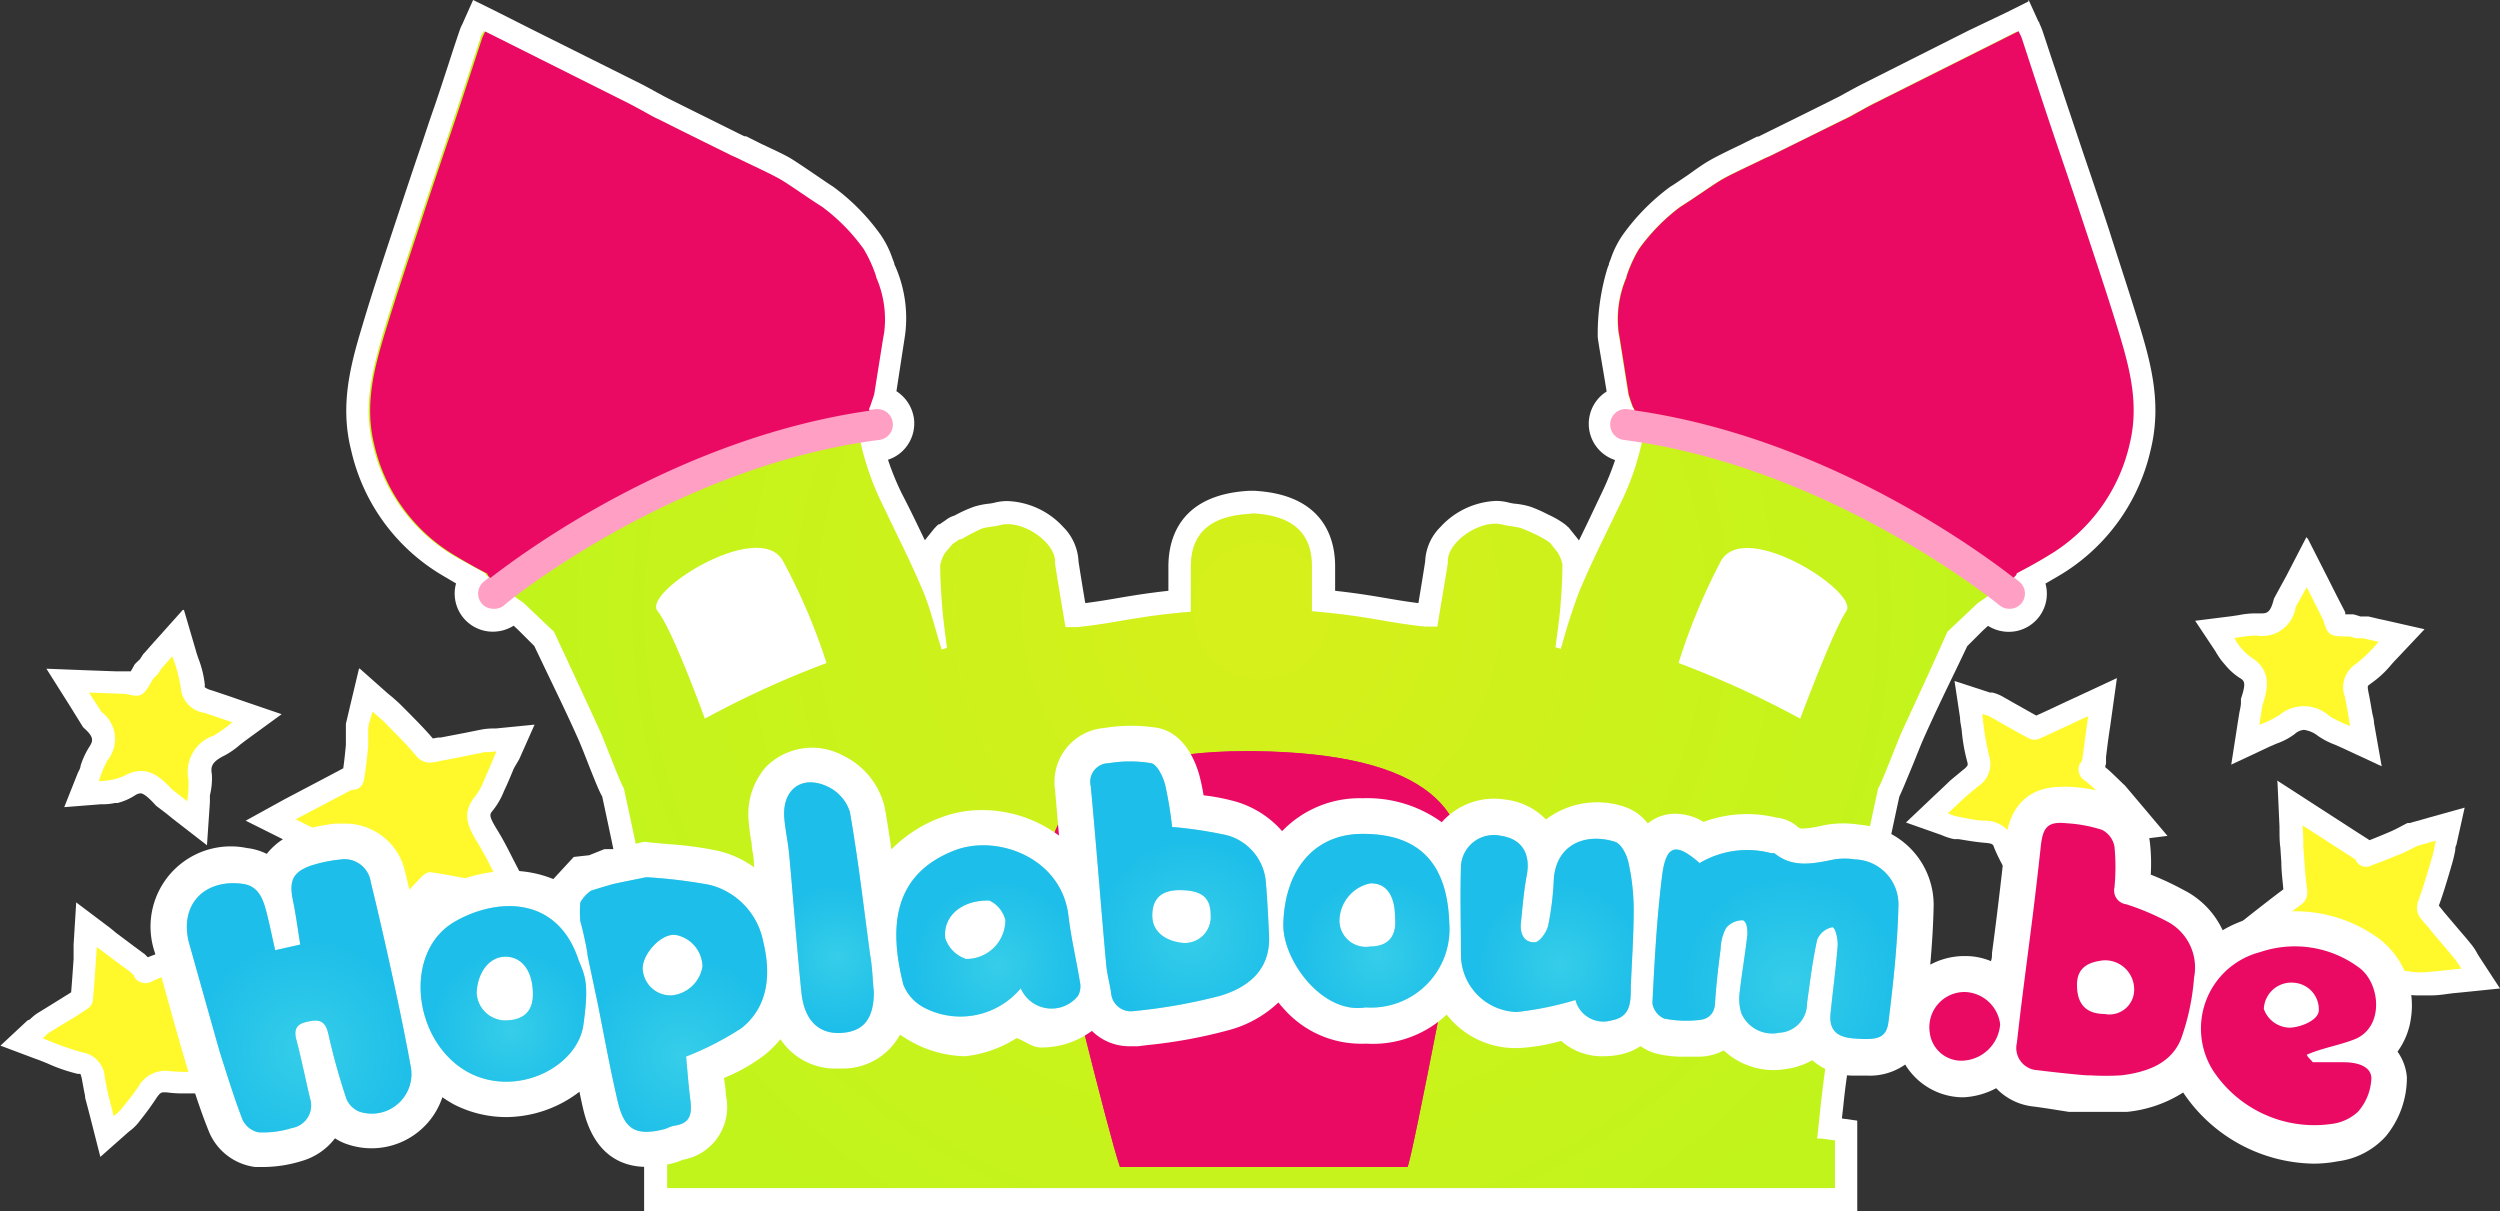 <?xml version="1.0" encoding="utf-8"?>
<svg id="chateau_vert" data-name="chateau vert" xmlns="http://www.w3.org/2000/svg" xmlns:xlink="http://www.w3.org/1999/xlink" viewBox="0 0 162.7 78.82"><rect x="0" y="0" width="162.7" height="78.82" fill="#333333" stroke="none"/><defs><style>.cls-1{fill:#fff;}.cls-2{fill:#d4f220;}.cls-2,.cls-3,.cls-7{fill-rule:evenodd;}.cls-3{opacity:0.15;fill:url(#Dégradé_sans_nom);}.cls-10,.cls-14,.cls-18,.cls-3,.cls-9{isolation:isolate;}.cls-4{fill:#ff9fc4;}.cls-5{fill:#ea0a64;}.cls-6{fill:#cb398a;}.cls-7{fill:#fff92c;}.cls-8{fill:#3ad2d2;}.cls-10,.cls-11,.cls-14,.cls-18,.cls-9{opacity:0.5;}.cls-9{fill:url(#Dégradé_sans_nom_2);}.cls-10{fill:url(#Dégradé_sans_nom_3);}.cls-12{fill:url(#Dégradé_sans_nom_4);}.cls-13{fill:url(#Dégradé_sans_nom_5);}.cls-14{fill:url(#Dégradé_sans_nom_6);}.cls-15{fill:url(#Dégradé_sans_nom_7);}.cls-16{fill:url(#Dégradé_sans_nom_8);}.cls-17{fill:url(#Dégradé_sans_nom_9);}.cls-18{fill:url(#Dégradé_sans_nom_10);}</style><radialGradient id="Dégradé_sans_nom" cx="243.59" cy="-27.33" r="97.62" gradientTransform="matrix(0.5, 0, 0, -0.5, -27.49, 32.67)" gradientUnits="userSpaceOnUse"><stop offset="0" stop-color="#e6e000"/><stop offset="1" stop-color="#54ff01"/></radialGradient><radialGradient id="Dégradé_sans_nom_2" cx="119.19" cy="-84.44" r="14.5" gradientTransform="matrix(0.5, 0, 0, -0.5, -27.49, 32.67)" gradientUnits="userSpaceOnUse"><stop offset="0" stop-color="#31c8ff"/><stop offset="1" stop-color="#0af"/></radialGradient><radialGradient id="Dégradé_sans_nom_3" cx="312.46" cy="-75.79" r="14" xlink:href="#Dégradé_sans_nom_2"/><radialGradient id="Dégradé_sans_nom_4" cx="234.42" cy="-69.53" r="12.24" xlink:href="#Dégradé_sans_nom_2"/><radialGradient id="Dégradé_sans_nom_5" cx="168.16" cy="-85.17" r="12.68" xlink:href="#Dégradé_sans_nom_2"/><radialGradient id="Dégradé_sans_nom_6" cx="282.45" cy="-73.41" r="10.7" xlink:href="#Dégradé_sans_nom_2"/><radialGradient id="Dégradé_sans_nom_7" cx="209.27" cy="-73.54" r="10.94" xlink:href="#Dégradé_sans_nom_2"/><radialGradient id="Dégradé_sans_nom_8" cx="258.81" cy="-72.28" r="10.2" xlink:href="#Dégradé_sans_nom_2"/><radialGradient id="Dégradé_sans_nom_9" cx="145.9" cy="-81.88" r="10.22" xlink:href="#Dégradé_sans_nom_2"/><radialGradient id="Dégradé_sans_nom_10" cx="188.41" cy="-72.42" r="9.37" xlink:href="#Dégradé_sans_nom_2"/></defs><title>hoplaboum-logo</title><g id="Contour"><path class="cls-1" d="M54.92,84.66v-4.5L56,80c0-.5-.11-1-.17-1.51v-.07c-.09-.72-.17-1.46-.28-2.19-.23-1.43-.46-2.87-.7-4.35l-.3-1.84c-.72-4.12-2.19-10.89-2.41-11.89-.14-.26-.36-.78-.86-2.06-.25-.62-.5-1.26-.67-1.64-.68-1.54-1.42-3.08-2.14-4.57l-.84-1.75L45.8,46.4l-.1-.06-.27.21a1.74,1.74,0,0,1-2.55-2.31l-.07,0c-.46-.26-.9-.51-1.33-.77a12,12,0,0,1-5.7-7.73c-.67-2.74-.05-5.19.7-7.68.64-2.09,1.34-4.2,2-6.23L39,20.37c.41-1.24.82-2.47,1.24-3.7.31-.9.61-1.79.91-2.69l1-3c.24-.72.47-1.45.71-2.17A4.21,4.21,0,0,1,43,8.46l.07-.15.33-.71,3.29,1.66q3.4,1.7,6.78,3.4c.38.19.74.39,1.11.59l.51.28.57.28L60.13,16l.22.11.1,0,1.07.52c.76.37,1.47.71,1.93,1s.9.58,1.45,1c.4.27.81.55,1.18.78A14,14,0,0,1,69,22.34a5.48,5.48,0,0,1,.68,1.4c.06.14.11.29.17.43l0,.06,0,.11a7.62,7.62,0,0,1,.56,4l-.64,4.09,0,.1a1.74,1.74,0,0,1-.26,3.4l-.41.05a18.26,18.26,0,0,0,1.16,3l.94,2c.64,1.31,1,2,1.44,3.07,0-.24,0-.47,0-.69a1.77,1.77,0,0,1,.27-.9l.09-.19,0-.1.61-.75.08-.07,0,0,.42-.29a.87.87,0,0,1,.36-.18l.28-.14a7.15,7.15,0,0,1,1-.44,5.34,5.34,0,0,1,.81-.17,3.55,3.55,0,0,0,.47-.08A2.84,2.84,0,0,1,77.8,40a4.47,4.47,0,0,1,3,1.44,2.53,2.53,0,0,1,.77,1.81c0,.33.39,2.4.57,3.45h.15c1.08-.12,1.88-.26,2.73-.41,1.08-.18,2.19-.37,3.9-.53V43.47c0-1.8.81-4,4.58-4.18h.18c3.81.2,4.6,2.38,4.61,4.18v2.26c1.72.16,2.82.35,3.9.53.85.15,1.66.29,2.73.41h.16c.17-1,.5-3.08.56-3.46a2.57,2.57,0,0,1,.77-1.8A4.47,4.47,0,0,1,109.52,40a2.82,2.82,0,0,1,.65.08,3.85,3.85,0,0,0,.47.08,5.34,5.34,0,0,1,.81.17,7.15,7.15,0,0,1,1,.44l.33.16a3.76,3.76,0,0,1,.73.45l0,0,.08.07,0,.06.56.7,0,.1.09.19a1.87,1.87,0,0,1,.28.89c0,.23,0,.46,0,.69.45-1,.8-1.74,1.43-3.05l1-2a18.18,18.18,0,0,0,1.15-3l-.41-.05a1.74,1.74,0,0,1-.26-3.4l0-.1v-.06c-.24-1.53-.62-3.86-.64-4l0-.07v-.09a14.21,14.21,0,0,1,.58-3.88l0-.11,0-.06c.06-.14.11-.29.17-.44a5.46,5.46,0,0,1,.69-1.39,13.47,13.47,0,0,1,2.88-2.92l1.17-.78c.55-.38,1.07-.73,1.46-1s1.16-.6,1.92-1l1-.51.17-.07.18-.09,4.49-2.23.6-.29.47-.26,1.12-.61,6.78-3.4,3.3-1.65.32.7.07.16a4.21,4.21,0,0,1,.17.39l.7,2.14,1,3c.3.89.61,1.79.91,2.69.42,1.23.84,2.46,1.24,3.69l.47,1.39c.67,2.05,1.38,4.17,2,6.27.75,2.49,1.38,4.94.7,7.68a12.06,12.06,0,0,1-5.7,7.73c-.43.26-.87.51-1.33.77l-.07,0a1.74,1.74,0,0,1-2.55,2.31l-.27-.21-.1.06-1.74,1.65-.1.09-.84,1.75c-.72,1.49-1.46,3-2.14,4.57-.17.38-.42,1-.67,1.64-.5,1.28-.72,1.8-.86,2.06-.22,1-1.69,7.77-2.41,11.9l-.28,1.71c-.24,1.52-.48,3-.72,4.47-.11.77-.2,1.56-.28,2.26-.06.51-.12,1-.17,1.51l1.09.15v4.49H54.92Z" transform="translate(-12.21 -6.59)"/><path class="cls-1" d="M143.58,8.62c.08.18.16.32.21.46.56,1.71,1.12,3.43,1.69,5.14.72,2.12,1.45,4.25,2.16,6.38.84,2.54,1.69,5.08,2.47,7.64.72,2.37,1.33,4.72.69,7.28a11.31,11.31,0,0,1-5.36,7.27c-.62.38-1.26.73-1.95,1.12,0,0,0,0,0,0l0,0s0,0,0,0l0,.06,0,0-.08.09.33.27A1,1,0,1,1,142.36,46l-.73-.56-.59.4-1.79,1.69-.19.18C138,49.84,137,52,136,54.16c-.44,1-1.37,3.51-1.56,3.72,0,0-1.65,7.54-2.44,12.06-.34,2.14-.68,4.16-1,6.19-.12.76-.21,1.52-.3,2.29l-.24,2.27h.27l.89.12v3.1h-76v-3.1l.89-.12h.27l-.24-2.27c-.09-.77-.18-1.53-.3-2.29-.31-2-.65-4-1-6.19-.78-4.52-2.43-12.06-2.43-12.06-.19-.21-1.12-2.74-1.56-3.72-1-2.18-2-4.32-3-6.47l-.2-.18-1.78-1.69-.59-.4L45,46a1,1,0,1,1-1.26-1.53l.33-.27h0l-.08-.07,0,0,0-.06s0,0,0,0l0,0s0,0,0,0c-.69-.39-1.33-.74-2-1.12a11.33,11.33,0,0,1-5.35-7.27c-.64-2.56,0-4.91.69-7.28.78-2.56,1.63-5.1,2.47-7.64.71-2.13,1.44-4.26,2.16-6.38.57-1.71,1.12-3.43,1.69-5.14,0-.14.13-.28.21-.46l9.38,4.7c.54.28,1.07.58,1.6.87l.6.29c1.12.57,4.35,2.16,4.49,2.23h0l.34.15c1,.49,2.29,1.09,2.93,1.46s1.73,1.17,2.6,1.72a12.53,12.53,0,0,1,2.69,2.74,8.73,8.73,0,0,1,.81,1.78l0,.05a6.93,6.93,0,0,1,.52,3.62l-.63,4-.27.79h0l-.08.12-.08.11.51-.07h.13a1,1,0,0,1,.13,2c-.41,0-.82.11-1.22.18a17.25,17.25,0,0,0,1.39,4c1.5,3.13,1.85,3.77,2.67,5.7a36.42,36.42,0,0,1,1.13,3.54,2.21,2.21,0,0,1,.08.26l.36-.1c-.11-.84-.24-1.69-.31-2.55s-.13-1.89-.14-2.84a2.36,2.36,0,0,1,.31-.79L74.2,42l0,0,.45-.31a.16.16,0,0,1,.11,0h0a12.64,12.64,0,0,1,1.3-.59c.4-.13.83-.13,1.24-.24a2.24,2.24,0,0,1,.46,0c1.41,0,3.18,1.36,3.08,2.52,0,.16.66,4.06.68,4.17h.82c2.67-.29,3.75-.7,7.35-1,0-1,0-2,0-2.94,0-2.16,1.27-3.3,3.86-3.43h.15c2.59.13,3.85,1.27,3.86,3.43v2.94c3.6.3,4.67.71,7.34,1h.83c0-.11.66-4,.68-4.17-.1-1.16,1.67-2.52,3.07-2.52a2.34,2.34,0,0,1,.47,0c.41.11.84.11,1.24.24a12.64,12.64,0,0,1,1.3.59h0a4.76,4.76,0,0,1,.57.36l0,0,.49.61a2.36,2.36,0,0,1,.31.79c0,1-.06,1.9-.14,2.84s-.21,1.71-.31,2.55l.36.1c0-.13.06-.23.07-.26.37-1.18.65-2.4,1.13-3.54.83-1.93,1.17-2.57,2.67-5.7a16.92,16.92,0,0,0,1.4-4c-.4-.07-.81-.13-1.22-.18a1,1,0,0,1,.13-2h.12l.51.07a2.4,2.4,0,0,1-.15-.23h0l-.27-.8s-.62-3.91-.64-4a14.21,14.21,0,0,1,.53-3.62l0-.05a8.73,8.73,0,0,1,.81-1.78,12.5,12.5,0,0,1,2.68-2.74c.87-.55,2-1.35,2.6-1.72s2-1,2.93-1.46l.35-.15h0c.15-.07,3.37-1.66,4.5-2.23l.59-.29c.54-.29,1.06-.59,1.6-.87l9.39-4.7m.71-2-1.38.69L140.3,8.59,133.53,12c-.4.2-.78.41-1.15.61l-.47.26-.56.28c-1.13.57-4.34,2.15-4.5,2.23l-.2.1-.09,0h0l0,0-1,.5c-.77.37-1.5.72-2,1s-.94.6-1.5,1c-.4.27-.8.55-1.16.77a14,14,0,0,0-3.07,3.11,6.25,6.25,0,0,0-.79,1.57l-.12.31,0,.06-.09.22a14.76,14.76,0,0,0-.64,4.14v.18l0,.15c0,.22.35,2.13.58,3.58a2.48,2.48,0,0,0,.55,4.46,17.82,17.82,0,0,1-.87,2.14l-.95,2-.53,1.09-.11-.14-.49-.61-.08-.1-.09-.07-.07-.07-.09-.07a5.6,5.6,0,0,0-.86-.52l-.29-.14a8.83,8.83,0,0,0-1.1-.48,5,5,0,0,0-1-.19,2.9,2.9,0,0,1-.38-.07,3.35,3.35,0,0,0-.85-.11,5.19,5.19,0,0,0-3.6,1.69,3.34,3.34,0,0,0-1,2.25c-.06.4-.27,1.7-.44,2.71-.79-.1-1.45-.21-2.14-.33-.94-.16-1.91-.32-3.28-.47v-1.6c0-1.73-.69-4.67-5.28-4.91h-.29c-4.59.24-5.28,3.18-5.28,4.92,0,.53,0,1.06,0,1.59-1.37.15-2.33.31-3.27.47-.69.12-1.35.23-2.14.33-.17-1-.38-2.31-.44-2.71a3.39,3.39,0,0,0-1-2.25,5.18,5.18,0,0,0-3.61-1.68,3.33,3.33,0,0,0-.84.1,2.78,2.78,0,0,1-.39.07,5,5,0,0,0-.94.19,8.83,8.83,0,0,0-1.1.48l-.21.11a1.55,1.55,0,0,0-.54.28l-.41.28,0,0-.06,0-.11.09L73,41l-.49.61-.11.14-.53-1.1c-.26-.54-.57-1.17-1-2a17.82,17.82,0,0,1-.87-2.14,2.44,2.44,0,0,0,1.19-.84,2.49,2.49,0,0,0,.5-1.84,2.54,2.54,0,0,0-1.14-1.78l.56-3.64a8.38,8.38,0,0,0-.6-4.41l-.1-.22,0-.06-.12-.31a6.25,6.25,0,0,0-.79-1.57,13.81,13.81,0,0,0-3.07-3.1c-.36-.23-.76-.51-1.16-.78-.56-.38-1.09-.74-1.5-1s-1.21-.63-2-1l-1-.5,0,0h0l-.11,0-.19-.09L56,13.15l-.57-.29-.48-.26c-.36-.2-.74-.41-1.14-.61L47,8.59,44.4,7.28,43,6.59,42.37,8l-.06.14a2.65,2.65,0,0,0-.2.47c-.25.73-.49,1.46-.72,2.18-.33,1-.65,2-1,3s-.6,1.8-.91,2.69c-.42,1.23-.83,2.47-1.24,3.7l-.47,1.42c-.68,2.05-1.38,4.16-2,6.26C35,30.4,34.33,33,35.06,35.88a12.71,12.71,0,0,0,6,8.19l.83.49a2.48,2.48,0,0,0,2.4,3.14,2.56,2.56,0,0,0,1.35-.39l.34.32,1,1,.78,1.63c.71,1.48,1.45,3,2.13,4.54.16.37.41,1,.65,1.62.46,1.16.69,1.72.86,2,.28,1.29,1.67,7.77,2.37,11.76l.3,1.82c.24,1.48.47,2.91.7,4.35.11.71.19,1.41.27,2.16v.07l.09.79-1,.14V85.4h78.95V79.52l-1-.14.09-.79c.07-.69.16-1.48.28-2.23.23-1.47.47-2.94.72-4.46l.28-1.72c.69-4,2.09-10.46,2.37-11.75.16-.33.39-.89.85-2,.25-.61.5-1.25.66-1.62.67-1.52,1.41-3.06,2.13-4.54l.78-1.63,1-1,.35-.32a2.56,2.56,0,0,0,1.35.39,2.48,2.48,0,0,0,2.39-3.14l.84-.49a12.78,12.78,0,0,0,6-8.19c.72-2.92.08-5.48-.71-8.07-.64-2.11-1.35-4.23-2-6.29l-.46-1.39c-.41-1.23-.83-2.46-1.25-3.7l-.9-2.69c-.34-1-.66-2-1-3-.24-.71-.47-1.43-.71-2.14a3.89,3.89,0,0,0-.2-.48s0-.09-.07-.14l-.64-1.41Z" transform="translate(-12.21 -6.59)"/><path class="cls-1" d="M163.5,72.57l-.26-.76c-.19-.59-.4-1.21-.61-1.8h0c-.54-.16-1.09-.29-1.64-.43l-.9-.23L159,69l-2.12-.58,1.18-.92,1-.8c.8-.63,1.56-1.22,2.33-1.8.22-.16.22-.19.21-.26-.06-.68-.11-1.37-.15-2.05l-.07-.9c0-.44-.12-2.84-.12-2.84L166.1,62l.09.21.13,0c.62-.22,1.25-.49,1.86-.75.24-.11.45-.21.65-.32l.33-.17.06,0,2.44-.69-.27,1.22c0,.12,0,.23-.07.34a6.46,6.46,0,0,1-.18.76l-.18.62c-.21.73-.43,1.49-.71,2.22-.1.28-.05.4.36.91l.11.12c.33.41.67.81,1,1.21s.5.58.74.88a3.46,3.46,0,0,1,.32.46,2.36,2.36,0,0,0,.15.25l.67,1-1.22.13-.63.06-1.37.14h-.21c-.22,0-.44,0-.66,0h0a2.77,2.77,0,0,1-.6-.06l-.35,0c-.54,0-.86.29-1.41,1.27-.33.59-.7,1.13-1.09,1.71l-.53.78-.74,1.14Z" transform="translate(-12.21 -6.59)"/><path class="cls-1" d="M162.05,60.3l3.46,2.23a.66.66,0,0,0,.64.46,1.26,1.26,0,0,0,.41-.09c.66-.23,1.31-.51,1.95-.78.34-.15.66-.33,1-.49l1.17-.33c-.08.38-.14.72-.23,1.05-.28.93-.54,1.87-.88,2.79s.18,1.26.59,1.76c.57.71,1.18,1.39,1.76,2.1a6.81,6.81,0,0,1,.42.63c-.72.07-1.35.15-2,.2-.27,0-.55,0-.82,0a2.38,2.38,0,0,1-.46,0,2.91,2.91,0,0,0-.49,0c-1,0-1.57.76-2.06,1.66s-1,1.56-1.59,2.44l-.73-1.6c-.3-.9-.59-1.81-.92-2.69a.77.77,0,0,0-.48-.32c-.85-.24-1.71-.45-2.56-.67l-1.76-.48c1.21-.94,2.26-1.79,3.35-2.59a1,1,0,0,0,.5-.93c-.08-1-.14-2-.21-2.94,0-.41,0-.82-.06-1.37m-1.62-2.82.13,2.89c0,.54,0,1,.06,1.36v.05l.06.9c0,.57.08,1.16.13,1.75-.74.55-1.46,1.12-2.23,1.72l-1,.8-2.36,1.84,2.89.78.68.19,1.1.3.91.23,1.29.33c.16.47.31.94.48,1.42l.24.73,0,.07,0,.07.43.94.3.66L164.68,77l1.49-2.27.52-.78c.4-.59.78-1.14,1.12-1.76.5-.89.64-.89.76-.89l.2,0a4.35,4.35,0,0,0,.75.07c.26,0,.51,0,.72,0l.21,0c.46,0,.91-.08,1.39-.14l.63-.06,2.44-.25-1.34-2.05-.14-.23A3.51,3.51,0,0,0,173,68c-.24-.3-.49-.59-.75-.89l-1-1.18-.11-.14-.21-.26c.27-.74.49-1.47.7-2.18l.18-.62c.08-.28.14-.55.19-.82,0-.1,0-.21.07-.33l.54-2.43-2.4.67-.45.13-.73.2-.13,0-.13.06-.34.18c-.2.11-.39.2-.56.28h0c-.5.22-1,.42-1.45.6l-.12-.08-.69-.44-2.77-1.79-2.43-1.57Z" transform="translate(-12.21 -6.59)"/><path class="cls-1" d="M144,64.07l-.42-.7a11.17,11.17,0,0,1-.92-1.75,1.24,1.24,0,0,0-1.27-.87,14.39,14.39,0,0,1-1.64-.23l-.28,0a2.27,2.27,0,0,1-.52-.17l-.2-.07-1.15-.41,2-1.9.86-.71c.55-.45.66-.73.5-1.25a10.45,10.45,0,0,1-.35-2c0-.28-.07-.57-.11-.86l-.18-1.2,1.14.38.2,0a1.61,1.61,0,0,1,.42.17l.91.5c.56.32,1.12.64,1.69.94h0c.79-.34,1.58-.71,2.34-1.07l2-.94-.46,3.29c0,.17-.09.72-.09.72V56l-.09.32v.22l-.14.13a.37.37,0,0,0,0,.08.4.4,0,0,0,.12.09,8.28,8.28,0,0,1,1.08.94l.4.38,0,0,1.86,2.19-1.37.17-1,.13c-.7.1-1.37.19-2,.23-.48,0-.54.09-.65.4a15.68,15.68,0,0,1-1,1.92l-.44.8-.64,1.21Z" transform="translate(-12.21 -6.59)"/><path class="cls-1" d="M141.22,53a2.91,2.91,0,0,1,.48.16c.87.48,1.73,1,2.61,1.45a.93.93,0,0,0,.39.09.46.46,0,0,0,.21,0c1.08-.47,2.14-1,3.2-1.47l-.27,1.94-.09.72c0,.13-.07.25-.1.37h0l-.05,0a.85.85,0,0,0,.34,1.19,13.75,13.75,0,0,1,1.4,1.25l.93,1.11c-1.09.13-2,.3-3,.35a1.24,1.24,0,0,0-1.31.87,26.5,26.5,0,0,1-1.36,2.64,18.24,18.24,0,0,1-1.29-2.35A2,2,0,0,0,141.43,60c-.62,0-1.24-.16-1.85-.27a4.2,4.2,0,0,1-.6-.2l1.12-1.06c.27-.23.54-.46.82-.68a1.74,1.74,0,0,0,.74-2,18.84,18.84,0,0,1-.44-2.72M150,50.71l-2.49,1.16-.78.36c-.66.31-1.33.63-2,.93l-1.37-.77-.9-.51a2.59,2.59,0,0,0-.59-.22l-.16,0-2.3-.75.36,2.39c0,.28.08.56.11.84a11.49,11.49,0,0,0,.38,2.1.7.7,0,0,1,0,.16h0a1.11,1.11,0,0,1-.29.29l-.59.49-.24.2,0,0,0,0-.48.46-.64.6-1.77,1.68,2.3.81.17.07a3.61,3.61,0,0,0,.67.2l.28,0c.55.09,1.12.19,1.72.24s.52.13.63.39a11.25,11.25,0,0,0,1,1.86l.41.69,1.34,2.39L146,64.41q.21-.41.42-.78a15.29,15.29,0,0,0,1-1.94h0c.71,0,1.4-.14,2.12-.24l1-.12,2.73-.34-1.78-2.11-.66-.78-.27-.32-.07-.08-.07-.06-.37-.36c-.25-.24-.52-.51-.83-.76v-.06l.05-.18,0-.1v-.11l0-.22.06-.49c.06-.47.13-1,.2-1.43l.07-.5.38-2.72Z" transform="translate(-12.21 -6.59)"/><path class="cls-1" d="M164.87,54.56l-.46-.2a4.6,4.6,0,0,1-1-.5,2.42,2.42,0,0,0-1.33-.53,1.73,1.73,0,0,0-1.06.43,3.82,3.82,0,0,1-1,.52l-.45.2-1.26.59.42-2.71,0-.06c.42-1.26.32-1.79-.42-2.26a3.47,3.47,0,0,1-.74-.67l-.13-.15a2.52,2.52,0,0,1-.32-.43l-.13-.22-.66-1,1.19-.15.5-.08a5.39,5.39,0,0,1,.89-.1h.42c.62,0,1.23-.16,1.53-1.34l0-.1,1.45-2.62,1.75,3.47,0,.07a3.67,3.67,0,0,0,.17.5,5.31,5.31,0,0,0,.69,0h.27l.43.12.43,0,2.39.54-.95,1c-.15.15-.3.31-.44.47A6.16,6.16,0,0,1,166,50.46c-.47.31-.56.62-.4,1.38.08.41.16.82.24,1.29l.11.62.25,1.42Z" transform="translate(-12.21 -6.59)"/><path class="cls-1" d="M162.33,44.8c.4.78.74,1.47,1.08,2.15.29,1,.37,1.06,1.58,1.06h.17l.39.12.46,0,1,.23a10.3,10.3,0,0,1-1.46,1.43,1.8,1.8,0,0,0-.73,2.16c.12.58.21,1.16.34,1.89a8.75,8.75,0,0,1-1.33-.63,3.13,3.13,0,0,0-1.76-.66,2.48,2.48,0,0,0-1.52.58,6.86,6.86,0,0,1-1.3.63c.07-.47.14-.87.2-1.27.4-1.19.56-2.31-.74-3.12a4.25,4.25,0,0,1-.72-.69,6,6,0,0,1-.37-.56c.51-.06.92-.17,1.3-.17h.14l.28,0a2.18,2.18,0,0,0,2.25-1.91c.22-.4.45-.8.72-1.3m0-3.19L161,44.08l-.46.84-.25.46-.09.17-.05.18c-.21.78-.47.78-.81.78h-.42a5.4,5.4,0,0,0-1,.11l-.46.07-2.39.3,1.33,2a1.76,1.76,0,0,0,.12.2,3.76,3.76,0,0,0,.39.54l.13.15a4.05,4.05,0,0,0,.9.81c.33.2.48.29.11,1.38l0,.12,0,.13c0,.23-.07.46-.11.7l-.09.56-.43,2.77,2.54-1.19.42-.18a4.3,4.3,0,0,0,1.17-.62,1,1,0,0,1,.6-.27,1.85,1.85,0,0,1,.91.39,5,5,0,0,0,1.12.58l.43.19,2.6,1.21-.5-2.83c0-.22-.07-.42-.11-.62-.08-.45-.15-.89-.24-1.32s-.05-.49,0-.5l.12-.1a6.52,6.52,0,0,0,1.3-1.18c.14-.16.27-.31.41-.45L170,47.54l-2.64-.6-.29-.06-.72-.17-.12,0h-.11l-.29,0-.25-.08-.21-.06h-.53l0-.12-.06-.13-.45-.87-.64-1.27-1.28-2.52Z" transform="translate(-12.21 -6.59)"/><path class="cls-1" d="M35.83,67l-.2-1.26c-.17-1-.32-2-.45-2.94,0-.27-.06-.28-.13-.31l-1.91-.88-.78-.36-2.54-1.26,5.1-2.74.22,0,0-.12c.11-.64.18-1.31.24-2v-.09a5.31,5.31,0,0,0,0-.69c0-.12,0-.43,0-.43l.58-2.47.93.83.26.22a5.88,5.88,0,0,1,.58.53l.46.46c.53.54,1.09,1.1,1.6,1.7a.47.47,0,0,0,.41.19,3.16,3.16,0,0,0,.56-.07l.16,0c.51-.09,1-.2,1.53-.3l1.15-.23a3.53,3.53,0,0,1,.56-.05l.28,0,1.22-.09-.48,1.13-.24.57c-.19.45-.37.86-.56,1.28l-.09.19a4.37,4.37,0,0,1-.62,1.1c-.54.63-.41,1.11.23,2.13.35.58.65,1.17,1,1.79l.43.83.63,1.2-3.14-.24-.76-.15-1.9-.33,0,0c-.4.41-.79.83-1.18,1.24l-.63.67-.79.81-1.53,1.58Z" transform="translate(-12.21 -6.59)"/><path class="cls-1" d="M36.49,52.86c.29.25.56.47.8.71.68.7,1.39,1.38,2,2.12a1.23,1.23,0,0,0,1,.46,5.11,5.11,0,0,0,.85-.12c.9-.16,1.79-.36,2.68-.53.22,0,.44,0,.76-.06-.28.67-.52,1.26-.78,1.83a4.64,4.64,0,0,1-.61,1.12c-.91,1.08-.45,2,.16,3,.49.79.89,1.64,1.38,2.57L43,63.84c-.93-.17-1.86-.36-2.8-.49h0a.84.84,0,0,0-.48.27c-.62.63-1.21,1.28-1.82,1.91l-1.28,1.32c-.24-1.52-.46-2.85-.64-4.19a1,1,0,0,0-.57-.89c-.9-.4-1.79-.82-2.68-1.24l-1.22-.61L35.08,58h.1c.47,0,.66-.34.73-.75.12-.69.19-1.39.26-2.09,0-.36,0-.72,0-1.09s.17-.72.28-1.18m-.88-2.77L35,52.51l-.28,1.19,0,.14V54c0,.12,0,.24,0,.37s0,.44,0,.63v.08c-.05.52-.1,1-.17,1.51l-.13.07-1,.53L30.74,58.6,28.2,60l2.58,1.29,1.22.61h0l.77.36,1.64.75c.12.93.27,1.85.43,2.82.06.41.13.83.2,1.26l.46,3,2.08-2.14.49-.51.8-.82.63-.67.93-1,1.5.28.72.13.08,0h.07l1.14.09.62,0,2.7.21-1.26-2.39-.43-.83c-.32-.64-.63-1.24-1-1.84-.57-.93-.5-1-.29-1.26a4.82,4.82,0,0,0,.73-1.27l.09-.19c.2-.43.37-.85.56-1.3L46,56l1-2.25L44.47,54h-.26a4.24,4.24,0,0,0-.67.07l-1.15.23-1.51.29-.17,0-.33.06c-.51-.6-1.05-1.14-1.57-1.67l-.45-.45c-.21-.22-.43-.4-.63-.58l-.26-.21-1.86-1.65Z" transform="translate(-12.21 -6.59)"/><path class="cls-1" d="M18.49,77.92l-.21-1.1c-.13-.7-.32-.93-.85-1a11.2,11.2,0,0,1-1.9-.65l-.8-.31L13.6,74.4l.88-.83.15-.14a1.74,1.74,0,0,1,.35-.29l.9-.56,1.61-1v0c.08-.84.14-1.71.2-2.54l.15-2.25,2.66,2,.42.3.21.15.26.26.17.11,0,.16.07.05s.05,0,.14-.06a8.1,8.1,0,0,1,1.34-.5l.53-.16,0,0,2.82-.56L26,69.77c-.13.31-.24.61-.35.9-.26.67-.51,1.3-.8,1.92-.21.43-.19.51,0,.76a14.79,14.79,0,0,1,1.22,1.78l.49.77L27.36,77H26l-.83,0c-.3,0-.61,0-.91,0h0A6.59,6.59,0,0,1,23.21,77l-.28,0c-.39,0-.71.12-1.1.71s-.66.9-1,1.33l-.18.22a2.31,2.31,0,0,1-.39.38l-.16.13-.92.81Z" transform="translate(-12.21 -6.59)"/><path class="cls-1" d="M18.5,68.18l1.57,1.17c.19.15.39.29.59.43l.27.27h0a.19.19,0,0,0,0,.07.94.94,0,0,0,.71.41,1.06,1.06,0,0,0,.5-.14,13.06,13.06,0,0,1,1.76-.61l1.42-.29c-.41,1-.72,1.93-1.13,2.78a1.26,1.26,0,0,0,.13,1.56A25.25,25.25,0,0,1,26,76.3c-.59,0-1.16,0-1.73,0a6,6,0,0,1-1-.06l-.38,0a2,2,0,0,0-1.72,1c-.35.52-.75,1-1.14,1.49a2.88,2.88,0,0,1-.47.42l-.38-1.49c-.07-.35-.14-.69-.2-1a1.73,1.73,0,0,0-1.43-1.64,19.91,19.91,0,0,1-2.6-.93,3.31,3.31,0,0,1,.38-.35c.84-.53,1.7-1,2.53-1.58a.79.79,0,0,0,.34-.5c.11-1.17.18-2.34.26-3.51m-1.29-2.84L17,68.07,17,69c-.05.71-.1,1.45-.16,2.17l-1.3.81-.91.56a3.14,3.14,0,0,0-.48.4L14,73l-1.76,1.64,2.26.85c.27.09.53.2.78.3a10.77,10.77,0,0,0,2,.69.7.7,0,0,1,.16,0,1.6,1.6,0,0,1,.11.4l.12.65.08.4v.1l.16.6.23.89.6,2.36,1.83-1.62.14-.11a2.83,2.83,0,0,0,.5-.49l.18-.23a17.14,17.14,0,0,0,1-1.38c.25-.37.35-.37.48-.37h.17a8.22,8.22,0,0,0,1.16.07l.94,0,.8,0,2.74,0-1.5-2.29c-.17-.25-.32-.5-.48-.75A13.5,13.5,0,0,0,25.54,73l0,0c.31-.64.56-1.29.82-2,.11-.29.23-.58.35-.89l1-2.56-2.7.54-.11,0-1.31.27h-.09l-.09,0-.5.16a9.24,9.24,0,0,0-1.08.37l0,0-.14-.14-.08-.08-.09-.06-.16-.12-.41-.3-1.2-.9L19.4,67l-2.19-1.65Z" transform="translate(-12.21 -6.59)"/><path class="cls-1" d="M22.89,58.46l0-.05c-.61-.67-1-.94-1.46-.94a1.51,1.51,0,0,0-.72.22,3.14,3.14,0,0,1-1,.32l-.19.05a3.19,3.19,0,0,1-.53.06h-.25l-1.2.1L18,57.11l.17-.48a4.6,4.6,0,0,1,.44-1,1.46,1.46,0,0,0-.31-2.18l-.07-.07-1.59-2.53,3.88.15h.07a4.13,4.13,0,0,0,.51.1,6.2,6.2,0,0,0,.45-.74l.05-.09.32-.32.24-.36,1.62-1.83.38,1.3c.06.2.13.41.2.6a6.47,6.47,0,0,1,.38,1.53c0,.56.26.79,1,1,.4.12.8.26,1.24.41l2,.68-1.16.84-.4.31a5.62,5.62,0,0,1-.91.62c-1.05.51-1.4,1.08-1.25,2a3.87,3.87,0,0,1,0,1.13c0,.15,0,.31-.05.49l-.09,1.4Z" transform="translate(-12.21 -6.59)"/><path class="cls-1" d="M23.44,49.29a9.75,9.75,0,0,1,.55,2,1.8,1.8,0,0,0,1.53,1.68c.57.18,1.13.38,1.83.62a9.19,9.19,0,0,1-1.2.86,2.49,2.49,0,0,0-1.66,2.83,6.83,6.83,0,0,1-.08,1.45c-.37-.3-.69-.54-1-.79a2.87,2.87,0,0,0-2-1.18,2.21,2.21,0,0,0-1.08.31,3.7,3.7,0,0,1-1,.29,4.53,4.53,0,0,1-.66.06,8,8,0,0,1,.55-1.34,2.2,2.2,0,0,0-.43-3.13L18,51.66l2.4.09a3.43,3.43,0,0,0,.71.11c.43,0,.6-.26,1.07-1.12l.3-.29.25-.38.69-.78m.68-3-1.79,2-.11.12-.58.66-.08.08-.06.09-.16.25-.19.18-.15.15-.11.2-.15.26-.12,0h-.14l-.73,0-1.67-.06-2.83-.11,1.51,2.39.78,1.26.1.16.14.13c.58.54.52.77.21,1.23a5.12,5.12,0,0,0-.52,1.16c0,.14-.1.29-.17.44l-.89,2.24,2.4-.19.23,0a3.46,3.46,0,0,0,.66-.08l.18,0A3.91,3.91,0,0,0,21,58.35a.7.7,0,0,1,.36-.13c.12,0,.38.12.91.7l.08.09.1.08.58.44.43.35,2.22,1.72.19-2.8c0-.16,0-.31,0-.45A4.53,4.53,0,0,0,26,57c-.08-.48-.06-.81.84-1.25a5.4,5.4,0,0,0,1-.7l.38-.29,2.32-1.69-2.72-.93-.6-.21L26,51.52a1.33,1.33,0,0,1-.46-.2.81.81,0,0,1,0-.16,6.67,6.67,0,0,0-.42-1.72c-.06-.18-.13-.37-.18-.57l-.76-2.59Z" transform="translate(-12.21 -6.59)"/><path class="cls-2" d="M93.73,40c2.59.13,3.86,1.27,3.86,3.43v2.94c3.6.3,4.67.71,7.34,1h.83c0-.11.67-4,.68-4.17-.12-1.3,2.11-2.84,3.54-2.47.41.11.84.11,1.24.24a12.64,12.64,0,0,1,1.3.59,4.76,4.76,0,0,1,.57.36h0l.49.62a2.36,2.36,0,0,1,.31.79c0,1-.06,1.9-.14,2.84s-.21,1.71-.31,2.55l.36.1c0-.13.06-.23.07-.26A36.47,36.47,0,0,1,115,45.06c.82-1.93,1.16-2.57,2.67-5.7a17.38,17.38,0,0,0,1.6-5.09l-.82-1.2h0l-.27-.79-.58-3.71-.06-.32h0a6.93,6.93,0,0,1,.51-3.62l0-.05a8.73,8.73,0,0,1,.81-1.78,12.5,12.5,0,0,1,2.68-2.74c.88-.55,2-1.35,2.6-1.72s2-1,2.93-1.46l.35-.15h0c.15-.07,3.37-1.66,4.5-2.23l.59-.29c.54-.29,1.06-.59,1.6-.87l9.38-4.7a2.94,2.94,0,0,1,.21.46c.57,1.71,1.13,3.43,1.7,5.14.71,2.13,1.45,4.25,2.15,6.38.84,2.54,1.7,5.08,2.48,7.64.72,2.37,1.33,4.72.69,7.28a11.38,11.38,0,0,1-5.36,7.28c-.62.37-1.26.72-2,1.11.2.13-2.44,1.91-2.44,1.91l-1.79,1.69-.19.18C138,49.84,137,52,136,54.16c-.44,1-1.37,3.51-1.56,3.72,0,0-1.65,7.54-2.44,12.06-.34,2.14-.68,4.16-1,6.19-.11.76-.2,1.53-.29,2.29l-.24,2.27h.27l.89.12v3.1h-76v-3.1l.89-.12h.27c-.08-.76-.16-1.51-.25-2.27s-.17-1.53-.29-2.29c-.32-2-.65-4-1-6.19-.79-4.52-2.44-12.06-2.44-12.06-.18-.21-1.12-2.74-1.55-3.72-1-2.18-2-4.32-3-6.47l-.2-.18-1.78-1.69S43.62,44,43.82,43.91c-.69-.39-1.34-.74-2-1.11a11.37,11.37,0,0,1-5.35-7.28c-.64-2.56,0-4.91.68-7.28.78-2.56,1.64-5.1,2.48-7.64.71-2.13,1.44-4.25,2.15-6.38.58-1.71,1.13-3.43,1.7-5.14,0-.14.13-.28.21-.46l9.38,4.7c.54.28,1.07.58,1.6.87l.59.29c1.13.57,4.36,2.16,4.5,2.23h0l.34.15c1,.49,2.29,1.09,2.93,1.46s1.73,1.17,2.6,1.72a12.53,12.53,0,0,1,2.69,2.74,9.3,9.3,0,0,1,.81,1.78l0,.05a6.83,6.83,0,0,1,.51,3.62h0c0,.11,0,.21-.07.32l-.58,3.71-.27.79h0L68,34.27a18.07,18.07,0,0,0,1.61,5.09c1.5,3.13,1.85,3.77,2.67,5.7.48,1.14.76,2.36,1.13,3.54l.08.26.35-.1c-.1-.84-.23-1.69-.3-2.55s-.14-1.89-.14-2.84a2.36,2.36,0,0,1,.31-.79L74.2,42h0l.46-.31a.13.13,0,0,1,.11,0A13.85,13.85,0,0,1,76.09,41c.39-.13.83-.13,1.23-.24,1.44-.37,3.66,1.17,3.55,2.47,0,.16.66,4.06.68,4.17h.82c2.67-.29,3.75-.7,7.34-1,0-1,0-2,0-2.94,0-2.16,1.26-3.3,3.86-3.43Z" transform="translate(-12.21 -6.59)"/><path class="cls-3" d="M93.73,40c2.59.13,3.86,1.27,3.86,3.43v2.94c3.6.3,4.67.71,7.34,1h.83c0-.11.67-4,.68-4.17-.12-1.3,2.11-2.84,3.54-2.47.41.11.84.11,1.24.24a12.64,12.64,0,0,1,1.3.59,4.76,4.76,0,0,1,.57.36h0l.49.62a2.36,2.36,0,0,1,.31.79c0,1-.06,1.9-.14,2.84s-.21,1.71-.31,2.55l.36.1c0-.13.06-.23.07-.26A36.47,36.47,0,0,1,115,45.06c.82-1.93,1.16-2.57,2.67-5.7a17.38,17.38,0,0,0,1.6-5.09l-.82-1.2h0l-.27-.79-.58-3.71-.06-.32h0a6.93,6.93,0,0,1,.51-3.62l0-.05a8.73,8.73,0,0,1,.81-1.78,12.5,12.5,0,0,1,2.68-2.74c.88-.55,2-1.35,2.6-1.72s2-1,2.93-1.46l.35-.15h0c.15-.07,3.37-1.66,4.5-2.23l.59-.29c.54-.29,1.06-.59,1.6-.87l9.38-4.7a2.94,2.94,0,0,1,.21.46c.57,1.71,1.13,3.43,1.7,5.14.71,2.13,1.45,4.25,2.15,6.38.84,2.54,1.7,5.08,2.48,7.64.72,2.37,1.33,4.72.69,7.28a11.38,11.38,0,0,1-5.36,7.28c-.62.37-1.26.72-2,1.11.2.13-2.44,1.91-2.44,1.91l-1.79,1.69-.19.18C138,49.84,137,52,136,54.16c-.44,1-1.37,3.51-1.56,3.72,0,0-1.65,7.54-2.44,12.06-.34,2.14-.68,4.16-1,6.19-.11.76-.2,1.53-.29,2.29l-.24,2.27h.27l.89.12v3.1h-76v-3.1l.89-.12h.27c-.08-.76-.16-1.51-.25-2.27s-.17-1.53-.29-2.29c-.32-2-.65-4-1-6.19-.79-4.52-2.44-12.06-2.44-12.06-.18-.21-1.12-2.74-1.55-3.72-1-2.18-2-4.32-3-6.47l-.2-.18-1.78-1.69S43.62,44,43.82,43.91c-.69-.39-1.34-.74-2-1.11a11.37,11.37,0,0,1-5.35-7.28c-.64-2.56,0-4.91.68-7.28.78-2.56,1.64-5.1,2.48-7.64.71-2.13,1.44-4.25,2.15-6.38.58-1.71,1.13-3.43,1.7-5.14,0-.14.13-.28.21-.46l9.38,4.7c.54.28,1.07.58,1.6.87l.59.29c1.13.57,4.36,2.16,4.5,2.23h0l.34.15c1,.49,2.29,1.09,2.93,1.46s1.73,1.17,2.6,1.72a12.53,12.53,0,0,1,2.69,2.74,9.3,9.3,0,0,1,.81,1.78l0,.05a6.83,6.83,0,0,1,.51,3.62h0c0,.11,0,.21-.07.32l-.58,3.71-.27.79h0L68,34.27a18.07,18.07,0,0,0,1.61,5.09c1.5,3.13,1.85,3.77,2.67,5.7.48,1.14.76,2.36,1.13,3.54l.08.26.35-.1c-.1-.84-.23-1.69-.3-2.55s-.14-1.89-.14-2.84a2.36,2.36,0,0,1,.31-.79L74.2,42h0l.46-.31a.13.13,0,0,1,.11,0A13.85,13.85,0,0,1,76.09,41c.39-.13.83-.13,1.23-.24,1.44-.37,3.66,1.17,3.55,2.47,0,.16.66,4.06.68,4.17h.82c2.67-.29,3.75-.7,7.34-1,0-1,0-2,0-2.94,0-2.16,1.26-3.3,3.86-3.43Z" transform="translate(-12.21 -6.59)"/><path class="cls-4" d="M44.32,46.21a1,1,0,0,1-.77-.36,1,1,0,0,1,.14-1.4c.46-.39,11.51-9.41,25.49-11.23a1,1,0,1,1,.26,2C56,36.94,45.06,45.89,45,46A1,1,0,0,1,44.32,46.21Z" transform="translate(-12.21 -6.59)"/><path class="cls-5" d="M68.83,33.07h0l.27-.8.59-3.7.06-.32h0a6.83,6.83,0,0,0-.52-3.62l0-.05a8.73,8.73,0,0,0-.81-1.78,12.31,12.31,0,0,0-2.69-2.74c-.87-.55-2-1.35-2.6-1.72s-2-1-2.93-1.46l-.34-.15h0c-.14-.07-3.37-1.66-4.49-2.23l-.6-.29c-.53-.29-1.06-.59-1.6-.87l-9.38-4.7c-.08.18-.16.32-.21.46-.56,1.71-1.12,3.43-1.69,5.14-.72,2.13-1.45,4.25-2.15,6.38-.84,2.54-1.7,5.08-2.48,7.64-.72,2.37-1.33,4.72-.69,7.28a11.31,11.31,0,0,0,5.36,7.27c.62.38,1.26.73,2,1.12,0,0,0,.13.2.27,2-1.55,12.07-9.08,24.66-10.88C68.75,33.18,68.81,33.1,68.83,33.07Z" transform="translate(-12.21 -6.59)"/><path class="cls-4" d="M143,46.21a1,1,0,0,0,.77-.36,1,1,0,0,0-.14-1.4c-.46-.39-11.51-9.41-25.49-11.23a1,1,0,0,0-.26,2c13.42,1.74,24.38,10.69,24.48,10.78A1,1,0,0,0,143,46.21Z" transform="translate(-12.21 -6.59)"/><path class="cls-5" d="M118.48,33.07h0c-.1-.27-.19-.53-.27-.8l-.59-3.7-.06-.32h0a6.93,6.93,0,0,1,.51-3.62l0-.05a8.73,8.73,0,0,1,.81-1.78,12.5,12.5,0,0,1,2.68-2.74c.88-.55,2-1.35,2.61-1.72s2-1,2.93-1.46l.34-.15h0L132,14.48l.6-.29c.53-.29,1.05-.59,1.6-.87l9.38-4.7c.08.18.16.32.21.46.56,1.71,1.12,3.43,1.69,5.14.71,2.13,1.45,4.25,2.15,6.38.84,2.54,1.7,5.08,2.48,7.64.72,2.37,1.33,4.72.69,7.28a11.34,11.34,0,0,1-5.36,7.27c-.62.38-1.26.73-2,1.12.05,0,0,.13-.19.27-2-1.55-12.07-9.08-24.66-10.88C118.56,33.18,118.5,33.1,118.48,33.07Z" transform="translate(-12.21 -6.59)"/><path class="cls-6" d="M93.81,55.48h-.5c-11.1,0-13.61,4.71-12.73,9.38.11.56,3.77,15.59,4.52,17.68h18.71c.34-.68,3.56-17.68,3.56-17.68C108.28,59.46,105.33,55.62,93.81,55.48Z" transform="translate(-12.21 -6.59)"/><path class="cls-5" d="M107.37,64.86s-3.22,17-3.56,17.68H85.1c-.75-2.1-4.41-17.12-4.52-17.68-.88-4.67,1.63-9.38,12.73-9.39h.5C105.33,55.62,108.28,59.46,107.37,64.86Z" transform="translate(-12.21 -6.59)"/><path class="cls-1" d="M121.45,49.74a62.25,62.25,0,0,1,7.92,3.62s2.15-5.77,3-7-6.56-6-8.15-3.28A39.26,39.26,0,0,0,121.45,49.74Z" transform="translate(-12.21 -6.59)"/><path class="cls-1" d="M66,49.74a62.25,62.25,0,0,0-7.92,3.62S56,47.59,55,46.35s6.57-6,8.15-3.28A38.79,38.79,0,0,1,66,49.74Z" transform="translate(-12.21 -6.59)"/><path class="cls-7" d="M162.11,61.67c0-.41,0-.82-.06-1.37l3.46,2.23a.73.73,0,0,0,1.05.37c.67-.23,1.31-.51,2-.78.33-.15.65-.33,1-.49l1.17-.33c-.08.38-.13.72-.23,1.05-.28.93-.54,1.87-.88,2.79s.18,1.26.59,1.76c.57.71,1.18,1.39,1.76,2.1a6.81,6.81,0,0,1,.42.63c-.72.07-1.35.15-2,.2a5,5,0,0,1-1.28,0c-1.38-.28-2,.58-2.55,1.61-.46.81-1,1.56-1.59,2.44l-.73-1.6c-.3-.9-.59-1.81-.92-2.69a.77.77,0,0,0-.48-.32c-.85-.24-1.7-.45-2.56-.67l-1.76-.48c1.21-.94,2.27-1.79,3.35-2.59a1,1,0,0,0,.5-.93C162.24,63.63,162.18,62.65,162.11,61.67Z" transform="translate(-12.21 -6.59)"/><path class="cls-7" d="M149.34,58.74l.93,1.11c-1.09.13-2,.29-3,.35a1.24,1.24,0,0,0-1.31.87,26.5,26.5,0,0,1-1.36,2.64,18.24,18.24,0,0,1-1.29-2.35A2,2,0,0,0,141.43,60c-.62,0-1.24-.16-1.85-.27a3.34,3.34,0,0,1-.6-.21l1.12-1.05.82-.69a1.73,1.73,0,0,0,.74-2,18.84,18.84,0,0,1-.44-2.72,2.91,2.91,0,0,1,.48.16c.87.48,1.73,1,2.61,1.45a.79.79,0,0,0,.6,0c1.08-.47,2.14-1,3.2-1.47l-.27,1.94-.09.72c0,.13-.07.25-.1.37h0l-.05,0a.86.86,0,0,0,.34,1.19A13.75,13.75,0,0,1,149.34,58.74Z" transform="translate(-12.21 -6.59)"/><path class="cls-7" d="M161.61,46.1c.22-.4.45-.8.72-1.3.4.78.74,1.47,1.08,2.15.31,1,.37,1.07,1.75,1.06l.39.12.46,0,1,.23a10.3,10.3,0,0,1-1.46,1.43,1.8,1.8,0,0,0-.73,2.16c.12.58.21,1.16.34,1.89a8.75,8.75,0,0,1-1.33-.63,2.48,2.48,0,0,0-3.28-.08,6.86,6.86,0,0,1-1.3.63c.07-.47.14-.87.2-1.27.4-1.19.56-2.31-.74-3.12a3.91,3.91,0,0,1-.72-.69,6,6,0,0,1-.37-.56,8.42,8.42,0,0,1,1.44-.17A2.2,2.2,0,0,0,161.61,46.1Z" transform="translate(-12.21 -6.59)"/><path class="cls-7" d="M32.67,60.52l-1.22-.61L35.08,58c.54,0,.76-.3.83-.74.12-.69.19-1.39.26-2.09,0-.36,0-.73,0-1.09s.17-.72.28-1.18c.29.25.56.47.8.71.68.7,1.39,1.38,2,2.12s1.19.45,1.83.34c.9-.16,1.79-.36,2.68-.53.22,0,.44,0,.76-.06-.28.67-.52,1.26-.78,1.83a4.64,4.64,0,0,1-.61,1.12c-.91,1.08-.45,2,.16,3,.49.79.89,1.64,1.38,2.57L43,63.84c-.93-.17-1.86-.36-2.8-.49-.16,0-.38.13-.51.26-.62.63-1.21,1.28-1.82,1.91l-1.28,1.32c-.24-1.52-.46-2.85-.64-4.19a1,1,0,0,0-.57-.89C34.45,61.36,33.56,60.93,32.67,60.52Z" transform="translate(-12.21 -6.59)"/><path class="cls-7" d="M23.92,69.78l1.42-.29c-.41,1-.72,1.93-1.13,2.78a1.26,1.26,0,0,0,.13,1.56A24.26,24.26,0,0,1,26,76.31a19.88,19.88,0,0,1-2.68,0,2,2,0,0,0-2.1,1c-.35.52-.75,1-1.14,1.49a3.43,3.43,0,0,1-.47.43l-.38-1.5c-.07-.35-.14-.69-.2-1a1.73,1.73,0,0,0-1.43-1.64,19.91,19.91,0,0,1-2.6-.93,3.31,3.31,0,0,1,.38-.35c.84-.53,1.7-1,2.53-1.58a.79.79,0,0,0,.34-.5c.11-1.17.18-2.34.26-3.51l1.57,1.18.59.42.27.27h0a.64.64,0,0,0,0,.07.86.86,0,0,0,1.21.27A13.06,13.06,0,0,1,23.92,69.78Z" transform="translate(-12.21 -6.59)"/><path class="cls-7" d="M18.81,52.92,18,51.66l2.4.09c1,.24,1.12.2,1.78-1l.3-.29.25-.38.69-.78a9.75,9.75,0,0,1,.55,2,1.8,1.8,0,0,0,1.53,1.68c.57.18,1.13.38,1.83.62a9.19,9.19,0,0,1-1.2.86,2.49,2.49,0,0,0-1.66,2.83,6.83,6.83,0,0,1-.08,1.45c-.37-.3-.69-.54-1-.79-.85-.93-1.76-1.61-3.09-.87a3.7,3.7,0,0,1-1,.29,4.53,4.53,0,0,1-.66.06,8,8,0,0,1,.55-1.34A2.2,2.2,0,0,0,18.81,52.92Z" transform="translate(-12.21 -6.59)"/><path class="cls-1" d="M167.08,67.71a9.29,9.29,0,0,0-8.42-1.35,7.57,7.57,0,0,0-1.8.77,5.55,5.55,0,0,0-2.54-2.62,18.82,18.82,0,0,0-2.14-1,11.9,11.9,0,0,0-.06-2.14,3.79,3.79,0,0,0-2.27-3,10.51,10.51,0,0,0-2.87-.57,5.44,5.44,0,0,0-.67,0c-1.2,0-3.25.46-3.58,3.55-.17,1.46-.33,2.91-.51,4.37-.12,1-.24,1.92-.37,2.89,0,.17,0,.35-.07.53a4.33,4.33,0,0,0-1.64-.33H140a4.72,4.72,0,0,0-2.17.56c.11-1.23.19-2.48.22-3.74a5.24,5.24,0,0,0-4.84-5.37,6.72,6.72,0,0,0-2.1,0l-.31.06a6.53,6.53,0,0,1-1.22.19.49.49,0,0,1-.41-.14,2.46,2.46,0,0,0-1.35-.57,8.11,8.11,0,0,0-4.74.28,3.61,3.61,0,0,0-1.81-.53,2.77,2.77,0,0,0-1.82.63A3.18,3.18,0,0,0,118,59.12a5.54,5.54,0,0,0-5.18.8,4.34,4.34,0,0,0-2.63-1.29,4.55,4.55,0,0,0-4.15,1.47,8.29,8.29,0,0,0-5.17-1.56,7,7,0,0,0-5.22,2.14,6.38,6.38,0,0,0-3.31-2,13.16,13.16,0,0,0-1.8-.33c-.07-.42-.16-.87-.28-1.32-.22-.79-.91-2.68-2.66-3.06a10.79,10.79,0,0,0-3.54,0,3.52,3.52,0,0,0-3.19,4c.09,1,.17,2,.26,3a8.42,8.42,0,0,0-5-1.66,7.48,7.48,0,0,0-2.73.5,8.86,8.86,0,0,0-3.18,2.06c-.13-.92-.27-1.85-.44-2.77a5,5,0,0,0-2.71-3.34,4.23,4.23,0,0,0-5,.73A4.66,4.66,0,0,0,60.93,60a14.79,14.79,0,0,0,.2,1.5c0,.32.1.64.13,1s0,.36.05.55a6.54,6.54,0,0,0-2.38-1.09,22.82,22.82,0,0,0-3.18-.43l-1.22-.11-.4-.05-2,.48-.58,0-1,.4-1,.11L48.22,63.8a7.33,7.33,0,0,0-2.81-.54,9.65,9.65,0,0,0-4.71,1.29,6.62,6.62,0,0,0-1.54,1.23c-.18-.78-.37-1.56-.56-2.34a4,4,0,0,0-4-3.25l-.58,0a11.47,11.47,0,0,0-2.45.55,4.47,4.47,0,0,0-2,1.42,3.92,3.92,0,0,0-1.29-.38,5.22,5.22,0,0,0-6,6.78c.58,2.13,1.27,4.65,2,7.15.51,1.73,1,3.23,1.55,4.58a3.77,3.77,0,0,0,3,2.25h.49a8.63,8.63,0,0,0,2.52-.39,4.15,4.15,0,0,0,2.17-1.48,3.44,3.44,0,0,0,.87.41A4.86,4.86,0,0,0,41,78a8.65,8.65,0,0,0,.76.47,7.48,7.48,0,0,0,3.4.82,7.89,7.89,0,0,0,4.76-1.65c.08.39.16.77.25,1.15.73,3.09,2.64,3.74,4.11,3.74a7.57,7.57,0,0,0,1.81-.26,3,3,0,0,0,.54-.2,3.48,3.48,0,0,0,2.82-4.2c0-.38-.08-.76-.12-1.13a11.29,11.29,0,0,0,2.62-1.48A6.69,6.69,0,0,0,63,74.22a4.28,4.28,0,0,0,3.75,1.91h.4a4.22,4.22,0,0,0,3.63-2.2l.24.15a7.54,7.54,0,0,0,4,1.25,7.76,7.76,0,0,0,3.35-1.18c.53.17,1,.61,1.58.61a5.5,5.5,0,0,0,3.32-1.08,3.46,3.46,0,0,0,2.51,1l.49,0,.65-.08a32.38,32.38,0,0,0,5.37-1,7.47,7.47,0,0,0,3.12-1.77c.14.18.29.35.44.51a6.67,6.67,0,0,0,4.71,2.17,5.12,5.12,0,0,0,.56,0,7,7,0,0,0,5.24-1.89,5.67,5.67,0,0,0,4.46,2.18H111a12.31,12.31,0,0,0,2.81-.47,4,4,0,0,0,2.74,1,5.12,5.12,0,0,0,.94-.08,3.81,3.81,0,0,0,1.49-.58,3,3,0,0,0,1,.48,7.09,7.09,0,0,0,1.81.21c.31,0,.62,0,.93,0h.1a3.48,3.48,0,0,0,1.57-.41,4.76,4.76,0,0,0,4,1.22,4.87,4.87,0,0,0,1.76-.58,4.13,4.13,0,0,0,2.56,1c.37,0,.69,0,1,0a4,4,0,0,0,2.49-.72A4.43,4.43,0,0,0,139.82,78h.2a5,5,0,0,0,2.1-.59,3.91,3.91,0,0,0,2.41,1.19c.78.1,1.55.23,2.32.35h3.46l.33,0a8.3,8.3,0,0,0,3.65-1.26,10.41,10.41,0,0,0,8.47,4.63,8.22,8.22,0,0,0,1.58-.15,5.08,5.08,0,0,0,3.13-1.62,6,6,0,0,0,1.38-3.86,3.33,3.33,0,0,0-.61-1.66,4.79,4.79,0,0,0,.88-2.22A5.48,5.48,0,0,0,167.08,67.71Z" transform="translate(-12.21 -6.59)"/><path class="cls-8" d="M30.12,68.43l1.63-.37c-.16-1-.29-2-.49-2.94-.23-1.19,0-1.76,1.14-2.18a9.18,9.18,0,0,1,1.94-.41,1.73,1.73,0,0,1,2,1.47c.57,2.32,1.09,4.65,1.6,7,.35,1.64.69,3.3,1,5a2.58,2.58,0,0,1-3.33,2.94,1.54,1.54,0,0,1-.87-.88c-.45-1.36-.84-2.75-1.15-4.14-.15-.69-.42-1-1.1-.89s-1.24.27-1,1.2c.34,1.27.59,2.57.9,3.85A1.49,1.49,0,0,1,31.21,80a6.23,6.23,0,0,1-2.18.28A1.49,1.49,0,0,1,28,79.47c-.56-1.44-1-2.91-1.48-4.39q-1-3.54-2-7.1c-.66-2.45.93-4.2,3.47-3.87.94.12,1.27.82,1.49,1.58S29.88,67.41,30.12,68.43Z" transform="translate(-12.21 -6.59)"/><path class="cls-9" d="M30.12,68.43l1.63-.37c-.16-1-.29-2-.49-2.94-.23-1.19,0-1.76,1.14-2.18a9.18,9.18,0,0,1,1.94-.41,1.73,1.73,0,0,1,2,1.47c.57,2.32,1.09,4.65,1.6,7,.35,1.64.69,3.3,1,5a2.58,2.58,0,0,1-3.33,2.94,1.54,1.54,0,0,1-.87-.88c-.45-1.36-.84-2.75-1.15-4.14-.15-.69-.42-1-1.1-.89s-1.24.27-1,1.2c.34,1.27.59,2.57.9,3.85A1.49,1.49,0,0,1,31.21,80a6.23,6.23,0,0,1-2.18.28A1.49,1.49,0,0,1,28,79.47c-.56-1.44-1-2.91-1.48-4.39q-1-3.54-2-7.1c-.66-2.45.93-4.2,3.47-3.87.94.12,1.27.82,1.49,1.58S29.88,67.41,30.12,68.43Z" transform="translate(-12.21 -6.59)"/><path class="cls-8" d="M122.82,62.76a6.07,6.07,0,0,1,4.64-.65c.08,0,.18,0,.22,0,1.21,1,2.56.68,3.91.41a4.25,4.25,0,0,1,1.33,0,2.92,2.92,0,0,1,2.84,3c-.06,2.5-.33,5-.64,7.5-.13,1.14-.68,1.28-2.28,1.15-1.06-.08-1.6-.52-1.5-1.6.15-1.5.36-3,.47-4.51,0-.37-.13-1.05-.34-1.13a1.35,1.35,0,0,0-1,.82c-.3,1.36-.47,2.75-.66,4.14A1.9,1.9,0,0,1,128,73.8a2.19,2.19,0,0,1-2.45-1.24,3.06,3.06,0,0,1-.13-1.31c.14-1.28.37-2.56.51-3.84,0-.3,0-.77-.28-.93a1.41,1.41,0,0,0-1.1.49,3.06,3.06,0,0,0-.36,1.37c-.15,1.13-.28,2.27-.36,3.42,0,.75-.4,1.19-1.14,1.22a7.49,7.49,0,0,1-2.17-.1,1.31,1.31,0,0,1-.77-1c.14-2.8.29-5.6.64-8.38C120.66,61.56,121.29,61.42,122.82,62.76Z" transform="translate(-12.21 -6.59)"/><path class="cls-10" d="M122.82,62.76a6.07,6.07,0,0,1,4.64-.65c.08,0,.18,0,.22,0,1.21,1,2.56.68,3.91.41a4.25,4.25,0,0,1,1.33,0,2.92,2.92,0,0,1,2.84,3c-.06,2.5-.33,5-.64,7.5-.13,1.14-.68,1.28-2.28,1.15-1.06-.08-1.6-.52-1.5-1.6.15-1.5.36-3,.47-4.51,0-.37-.13-1.05-.34-1.13a1.35,1.35,0,0,0-1,.82c-.3,1.36-.47,2.75-.66,4.14A1.9,1.9,0,0,1,128,73.8a2.19,2.19,0,0,1-2.45-1.24,3.06,3.06,0,0,1-.13-1.31c.14-1.28.37-2.56.51-3.84,0-.3,0-.77-.28-.93a1.41,1.41,0,0,0-1.1.49,3.06,3.06,0,0,0-.36,1.37c-.15,1.13-.28,2.27-.36,3.42,0,.75-.4,1.19-1.14,1.22a7.49,7.49,0,0,1-2.17-.1,1.31,1.31,0,0,1-.77-1c.14-2.8.29-5.6.64-8.38C120.66,61.56,121.29,61.42,122.82,62.76Z" transform="translate(-12.21 -6.59)"/><path class="cls-8" d="M88.49,60.41a26.92,26.92,0,0,1,3.25.47A3.43,3.43,0,0,1,94.59,64c.1,1.18.16,2.35.21,3.53.08,2.2-1.38,3.32-3.16,3.86a35.59,35.59,0,0,1-5.64,1,1.29,1.29,0,0,1-1.48-1.19c-.09-.62-.27-1.24-.32-1.86-.35-3.86-.64-7.72-1-11.57a1.21,1.21,0,0,1,1.17-1.51,8.27,8.27,0,0,1,2.76,0c.4.09.77.88.91,1.41A25.12,25.12,0,0,1,88.49,60.41ZM91,66.12c0-1.31-.84-1.59-2-1.6s-1.79.51-1.8,1.63.91,1.68,1.93,1.8A1.69,1.69,0,0,0,91,66.12Z" transform="translate(-12.21 -6.59)"/><g class="cls-11"><path class="cls-12" d="M88.49,60.41a26.92,26.92,0,0,1,3.25.47A3.43,3.43,0,0,1,94.59,64c.1,1.18.16,2.35.21,3.53.08,2.2-1.38,3.32-3.16,3.86a35.59,35.59,0,0,1-5.64,1,1.29,1.29,0,0,1-1.48-1.19c-.09-.62-.27-1.24-.32-1.86-.35-3.86-.64-7.72-1-11.57a1.21,1.21,0,0,1,1.17-1.51,8.27,8.27,0,0,1,2.76,0c.4.09.77.88.91,1.41A25.12,25.12,0,0,1,88.49,60.41ZM91,66.12c0-1.31-.84-1.59-2-1.6s-1.79.51-1.8,1.63.91,1.68,1.93,1.8A1.69,1.69,0,0,0,91,66.12Z" transform="translate(-12.21 -6.59)"/></g><path class="cls-5" d="M144.83,76.24a1.45,1.45,0,0,1-1.36-1.79c.31-2.81.7-5.62,1.05-8.43.18-1.46.35-2.93.51-4.4.14-1.25.49-1.58,1.71-1.45a9.11,9.11,0,0,1,2.28.43,1.54,1.54,0,0,1,.8,1.08,13.91,13.91,0,0,1,0,2.66.9.9,0,0,0,.77,1.1,16.55,16.55,0,0,1,2.68,1.13A3.38,3.38,0,0,1,155,70.21a15.2,15.2,0,0,1-.85,4c-.66,1.62-2.23,2.15-3.85,2.36a16.49,16.49,0,0,1-2.11,0C148.23,76.62,146,76.39,144.83,76.24Zm4.35-3.66a1.61,1.61,0,0,0,1.92-1.67,1.89,1.89,0,0,0-2-1.82c-.89.1-1.72.41-1.72,1.59S147.89,72.57,149.18,72.58Z" transform="translate(-12.21 -6.59)"/><path class="cls-8" d="M50.67,64.56c.15-.06,1.21-.37,1.38-.42s2.12-.44,2.22-.46a33,33,0,0,1,4.14.5,4.74,4.74,0,0,1,3.47,3.69c.49,2,.4,4.17-1.4,5.62a19.74,19.74,0,0,1-3.62,1.86c.08.81.15,1.83.28,2.85s-.09,1.53-1.11,1.66a3.7,3.7,0,0,0-.52.2c-1.88.48-2.65.09-3.09-1.76-.5-2.12-.88-4.27-1.31-6.4l-.66-3.12c0-.29-.33-1.77-.47-2.22a6.58,6.58,0,0,1,0-1.24A2.28,2.28,0,0,1,50.67,64.56Zm5.59,2.89c-1-.22-2.32,1.31-2.22,2.26a1.82,1.82,0,0,0,1.89,1.66,2.25,2.25,0,0,0,2-1.89A2.14,2.14,0,0,0,56.26,67.45Z" transform="translate(-12.21 -6.59)"/><g class="cls-11"><path class="cls-13" d="M50.67,64.56c.15-.06,1.21-.37,1.38-.42s2.12-.44,2.22-.46a33,33,0,0,1,4.14.5,4.74,4.74,0,0,1,3.47,3.69c.49,2,.4,4.17-1.4,5.62a19.74,19.74,0,0,1-3.62,1.86c.08.81.15,1.83.28,2.85s-.09,1.53-1.11,1.66a3.7,3.7,0,0,0-.52.2c-1.88.48-2.65.09-3.09-1.76-.5-2.12-.88-4.27-1.31-6.4l-.66-3.12c0-.29-.33-1.77-.47-2.22a6.58,6.58,0,0,1,0-1.24A2.28,2.28,0,0,1,50.67,64.56Zm5.59,2.89c-1-.22-2.32,1.31-2.22,2.26a1.82,1.82,0,0,0,1.89,1.66,2.25,2.25,0,0,0,2-1.89A2.14,2.14,0,0,0,56.26,67.45Z" transform="translate(-12.21 -6.59)"/></g><path class="cls-8" d="M114.74,71.67a21.25,21.25,0,0,1-3.82.78,3.74,3.74,0,0,1-3.63-3.7c0-1.93-.06-3.85,0-5.77a2.14,2.14,0,0,1,2.58-2c1.39.2,2,1.18,1.68,2.69-.18,1-.26,2-.36,3-.07.67.2,1.28.9,1.24.32,0,.77-.65.87-1.06a18.53,18.53,0,0,0,.37-3c.14-2.33,2.09-3.08,4-2.47.39.13.74.82.85,1.3a14.38,14.38,0,0,1,.35,3.07c0,1.7-.12,3.4-.19,5.11,0,.93,0,1.91-1.23,2.13A1.88,1.88,0,0,1,114.74,71.67Z" transform="translate(-12.21 -6.59)"/><path class="cls-14" d="M114.74,71.67a21.25,21.25,0,0,1-3.82.78,3.74,3.74,0,0,1-3.63-3.7c0-1.93-.06-3.85,0-5.77a2.14,2.14,0,0,1,2.58-2c1.39.2,2,1.18,1.68,2.69-.18,1-.26,2-.36,3-.07.67.2,1.28.9,1.24.32,0,.77-.65.87-1.06a18.53,18.53,0,0,0,.37-3c.14-2.33,2.09-3.08,4-2.47.39.13.74.82.85,1.3a14.38,14.38,0,0,1,.35,3.07c0,1.7-.12,3.4-.19,5.11,0,.93,0,1.91-1.23,2.13A1.88,1.88,0,0,1,114.74,71.67Z" transform="translate(-12.21 -6.59)"/><path class="cls-8" d="M78.64,70.91a5.11,5.11,0,0,1-6.41,1.19A2.89,2.89,0,0,1,71,70.67c-.93-3.69-.72-7.15,3.32-8.73,2.77-1.08,7,.46,7.43,4.29.17,1.45.52,2.88.75,4.32a1.26,1.26,0,0,1-.13.84A2.19,2.19,0,0,1,78.64,70.91Zm-2-5.71c-1.87-.07-3.09,1.06-2.91,2.46A2.12,2.12,0,0,0,75.08,69a2.53,2.53,0,0,0,2.56-2.53A1.92,1.92,0,0,0,76.61,65.2Z" transform="translate(-12.21 -6.59)"/><g class="cls-11"><path class="cls-15" d="M78.64,70.91a5.11,5.11,0,0,1-6.41,1.19A2.89,2.89,0,0,1,71,70.67c-.93-3.69-.72-7.15,3.32-8.73,2.77-1.08,7,.46,7.43,4.29.17,1.45.52,2.88.75,4.32a1.26,1.26,0,0,1-.13.84A2.19,2.19,0,0,1,78.64,70.91Zm-2-5.71c-1.87-.07-3.09,1.06-2.91,2.46A2.12,2.12,0,0,0,75.08,69a2.53,2.53,0,0,0,2.56-2.53A1.92,1.92,0,0,0,76.61,65.2Z" transform="translate(-12.21 -6.59)"/></g><path class="cls-5" d="M162.72,75.72c.66,0,1.32,0,2,0,.84,0,1.76.22,1.82,1a3.49,3.49,0,0,1-.87,2.22,3.07,3.07,0,0,1-1.75.8,7.9,7.9,0,0,1-7.68-3.47,5.14,5.14,0,0,1,3.07-7.72,7,7,0,0,1,6.41,1c1.41,1,1.69,3.9-.28,4.68-.93.37-2.19.59-3.1,1C162.34,75.35,162.71,75.66,162.72,75.72Zm-1.18-5.17a1.79,1.79,0,0,0-2,1.7,1.82,1.82,0,0,0,1.66,1.22c.66,0,1.93-.46,1.92-1.16A1.74,1.74,0,0,0,161.54,70.55Z" transform="translate(-12.21 -6.59)"/><path class="cls-8" d="M101.09,72.15c-2.85.47-5.43-3.12-5.36-5.44.09-3.5,2-5.87,5.19-5.85,3.73,0,5.5,2,5.61,5.85A5.1,5.1,0,0,1,101.09,72.15ZM103,66.32c0-1.5-.6-2.28-1.62-2.24a2.52,2.52,0,0,0-2,2.45,1.72,1.72,0,0,0,2,1.66C102.62,68.18,103.11,67.46,103,66.32Z" transform="translate(-12.21 -6.59)"/><g class="cls-11"><path class="cls-16" d="M101.09,72.15c-2.85.47-5.43-3.12-5.36-5.44.09-3.5,2-5.87,5.19-5.85,3.73,0,5.5,2,5.61,5.85A5.1,5.1,0,0,1,101.09,72.15ZM103,66.32c0-1.5-.6-2.28-1.62-2.24a2.52,2.52,0,0,0-2,2.45,1.72,1.72,0,0,0,2,1.66C102.62,68.18,103.11,67.46,103,66.32Z" transform="translate(-12.21 -6.59)"/></g><path class="cls-8" d="M50.18,73.27C49.81,76,45.93,78,42.81,76.44c-3.72-1.9-4.45-7.88-1-9.87,2.69-1.55,6.67-1.74,8.06,2.52C50.28,70.1,50.56,70.54,50.18,73.27Zm-3.29-2c0-1.43-.67-2.39-1.74-2.42s-1.86,1-1.92,2.34A1.88,1.88,0,0,0,45.07,73C46.18,73,46.92,72.49,46.89,71.25Z" transform="translate(-12.21 -6.59)"/><g class="cls-11"><path class="cls-17" d="M50.18,73.27C49.81,76,45.93,78,42.81,76.44c-3.72-1.9-4.45-7.88-1-9.87,2.69-1.55,6.67-1.74,8.06,2.52C50.28,70.1,50.56,70.54,50.18,73.27Zm-3.29-2c0-1.43-.67-2.39-1.74-2.42s-1.86,1-1.92,2.34A1.88,1.88,0,0,0,45.07,73C46.18,73,46.92,72.49,46.89,71.25Z" transform="translate(-12.21 -6.59)"/></g><path class="cls-8" d="M69.08,71.13c0,1.78-.68,2.58-2.09,2.68s-2.42-.72-2.62-2.61c-.31-3-.52-6-.8-9-.07-.8-.26-1.6-.32-2.41-.13-1.84,1.17-2.8,2.84-2a2.74,2.74,0,0,1,1.43,1.64c.54,3.09.9,6.21,1.32,9.32C69,69.64,69,70.49,69.08,71.13Z" transform="translate(-12.21 -6.59)"/><path class="cls-18" d="M69.08,71.13c0,1.78-.68,2.58-2.09,2.68s-2.42-.72-2.62-2.61c-.31-3-.52-6-.8-9-.07-.8-.26-1.6-.32-2.41-.13-1.84,1.17-2.8,2.84-2a2.74,2.74,0,0,1,1.43,1.64c.54,3.09.9,6.21,1.32,9.32C69,69.64,69,70.49,69.08,71.13Z" transform="translate(-12.21 -6.59)"/><path class="cls-5" d="M140.09,71.15a2.39,2.39,0,0,1,2.29,2.1,2.56,2.56,0,0,1-2.47,2.37,2.07,2.07,0,0,1-2.11-1.82A2.29,2.29,0,0,1,140.09,71.15Z" transform="translate(-12.21 -6.59)"/></g></svg>